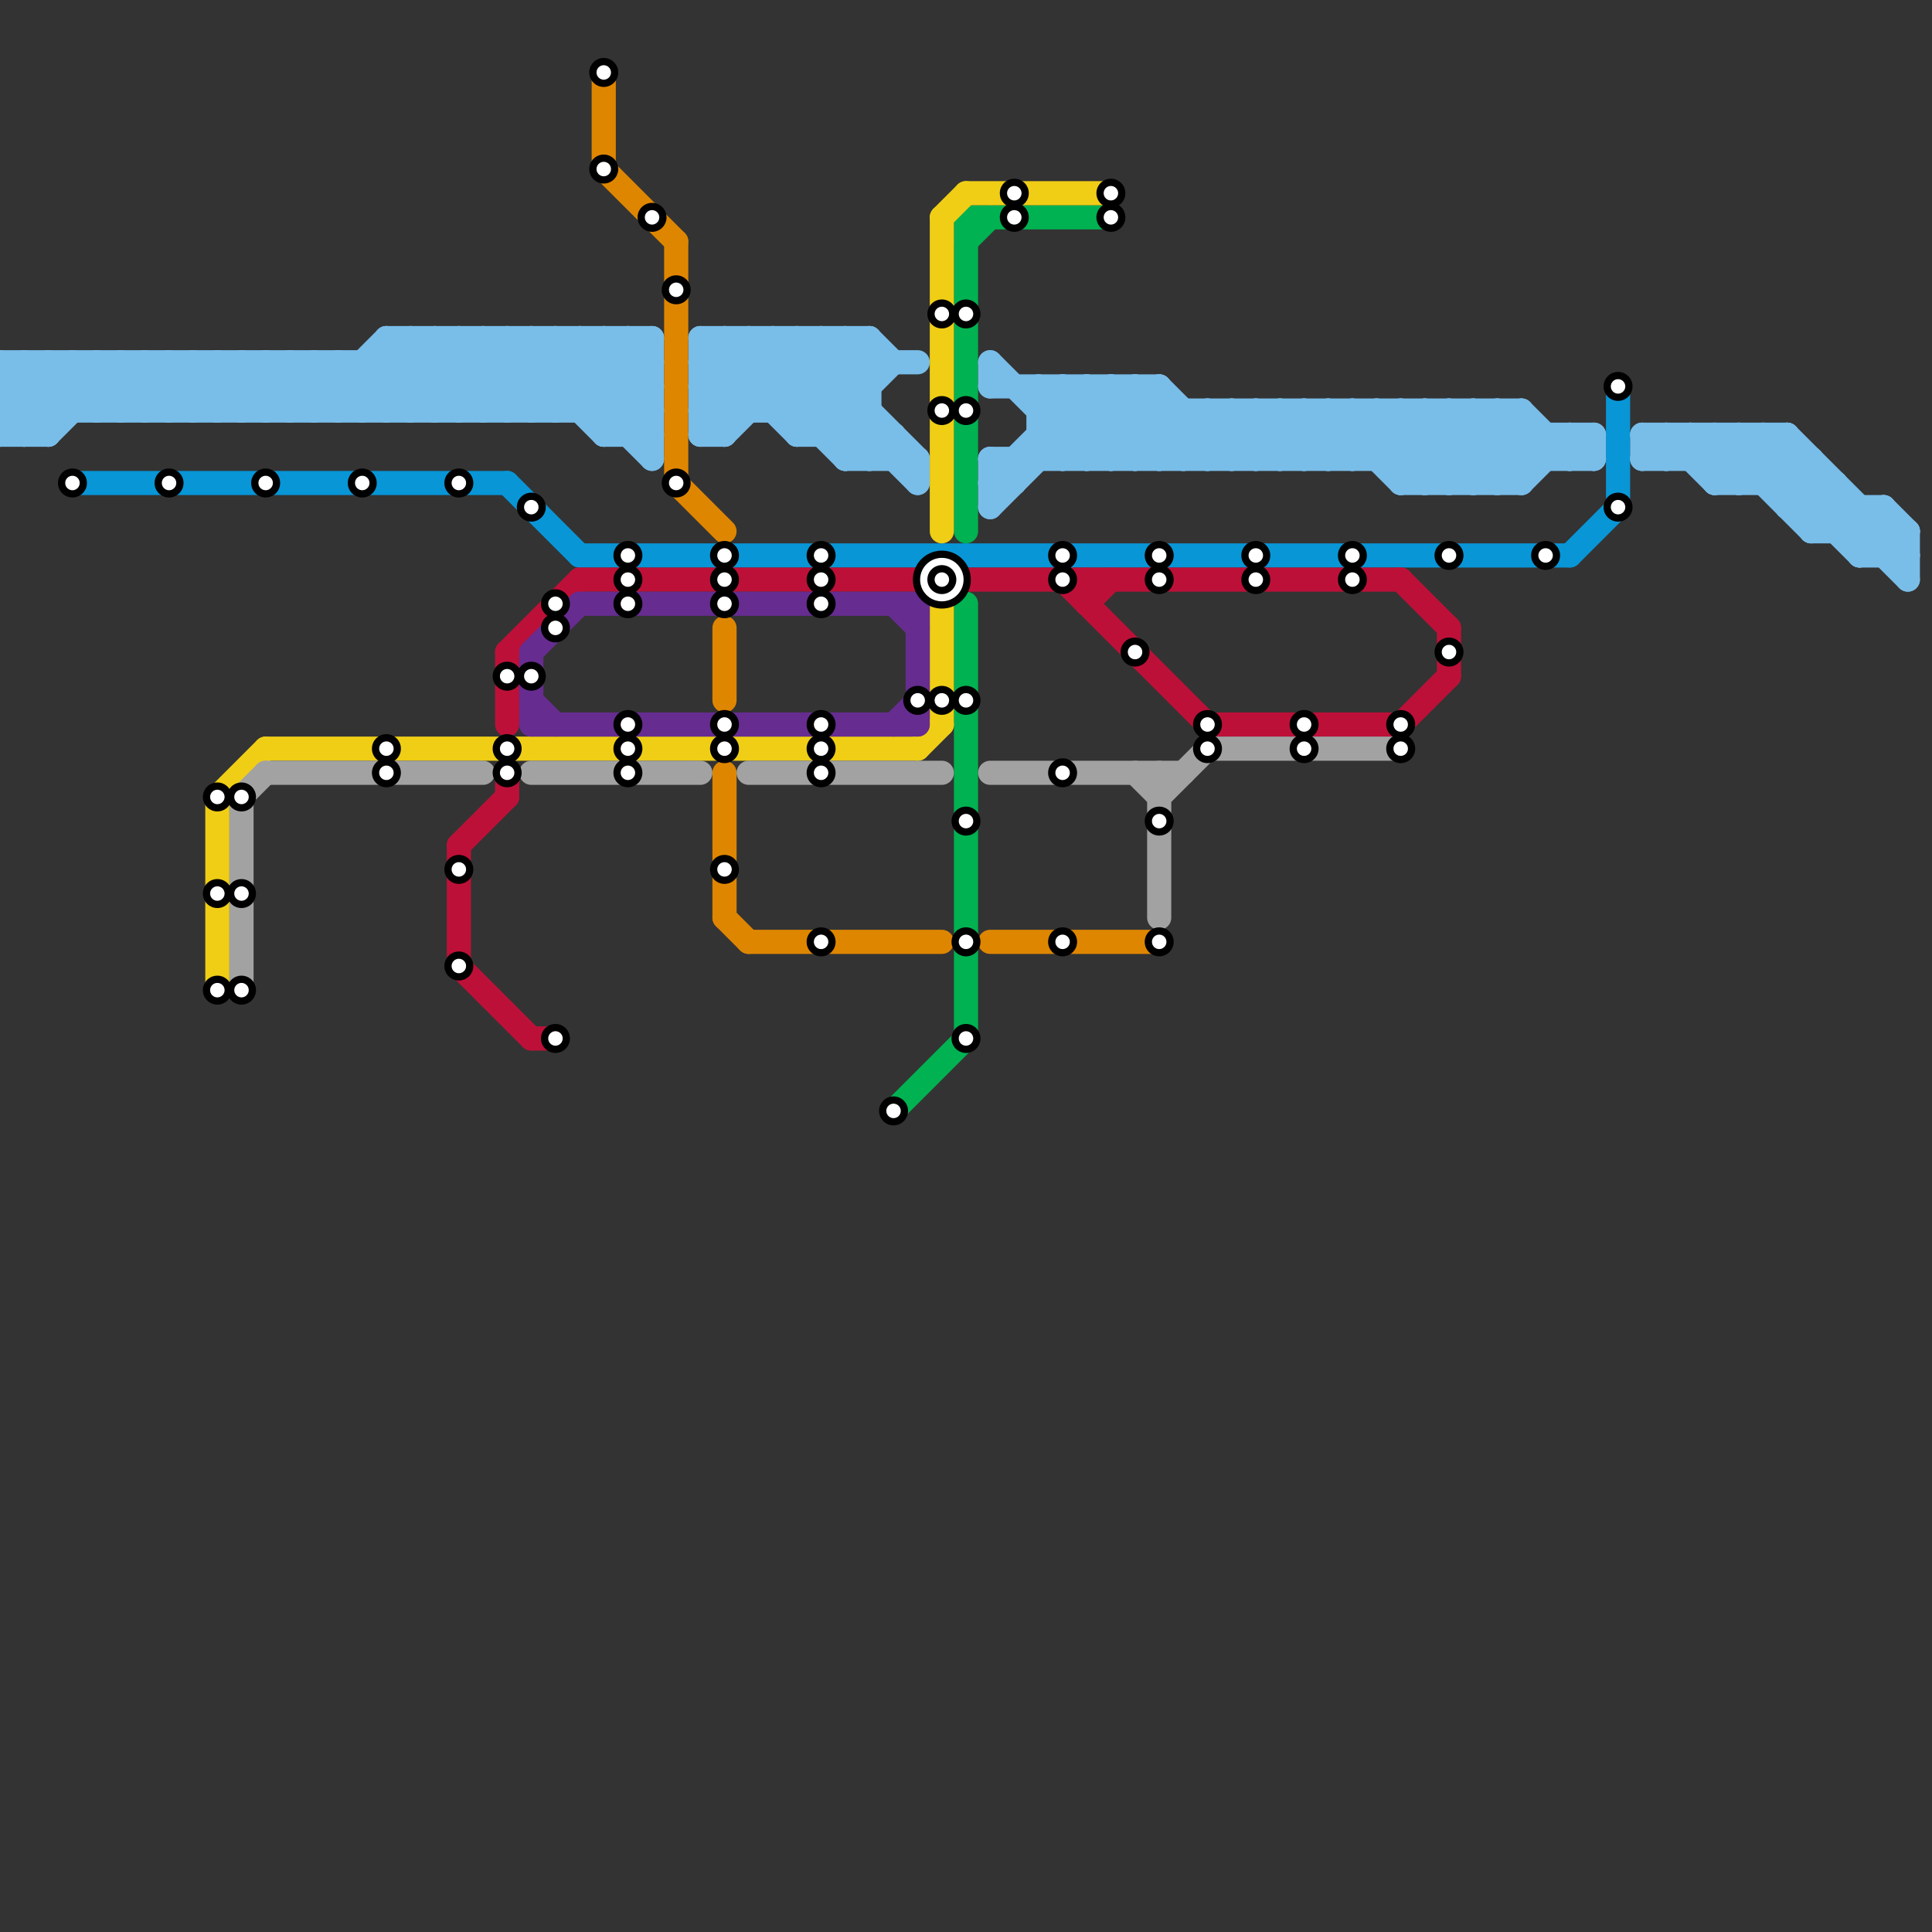 
<svg version="1.1" xmlns="http://www.w3.org/2000/svg" viewBox="0 0 80 80">
<rect x="0" y="0" width="80" height="80" fill="#333333" stroke="none"/>
<style>text { font: 1px Helvetica; font-weight: 600; white-space: pre; dominant-baseline: central; } line { stroke-width: 1; fill: none; stroke-linecap: round; stroke-linejoin: round; } .c0 { stroke: #0896d7 } .c1 { stroke: #bd1038 } .c2 { stroke: #00b251 } .c3 { stroke: #79bde9 } .c4 { stroke: #f0ce15 } .c5 { stroke: #662c90 } .c6 { stroke: #df8600 } .c7 { stroke: #a2a2a2 }</style><defs><g id="wm-xf"><circle r="1.2" fill="#000"/><circle r="0.9" fill="#fff"/><circle r="0.6" fill="#000"/><circle r="0.3" fill="#fff"/></g><g id="wm"><circle r="0.6" fill="#000"/><circle r="0.3" fill="#fff"/></g></defs><line class="c0" x1="24" y1="23" x2="65" y2="23"/><line class="c0" x1="65" y1="23" x2="67" y2="21"/><line class="c0" x1="67" y1="16" x2="67" y2="21"/><line class="c0" x1="21" y1="20" x2="24" y2="23"/><line class="c0" x1="3" y1="20" x2="21" y2="20"/><line class="c1" x1="24" y1="24" x2="58" y2="24"/><line class="c1" x1="60" y1="26" x2="60" y2="28"/><line class="c1" x1="45" y1="25" x2="46" y2="24"/><line class="c1" x1="21" y1="32" x2="21" y2="33"/><line class="c1" x1="19" y1="40" x2="22" y2="43"/><line class="c1" x1="58" y1="24" x2="60" y2="26"/><line class="c1" x1="19" y1="35" x2="19" y2="40"/><line class="c1" x1="44" y1="24" x2="50" y2="30"/><line class="c1" x1="21" y1="27" x2="21" y2="30"/><line class="c1" x1="58" y1="30" x2="60" y2="28"/><line class="c1" x1="45" y1="24" x2="45" y2="25"/><line class="c1" x1="21" y1="27" x2="24" y2="24"/><line class="c1" x1="19" y1="35" x2="21" y2="33"/><line class="c1" x1="50" y1="30" x2="58" y2="30"/><line class="c1" x1="22" y1="43" x2="23" y2="43"/><line class="c2" x1="40" y1="9" x2="46" y2="9"/><line class="c2" x1="40" y1="9" x2="40" y2="22"/><line class="c2" x1="40" y1="10" x2="41" y2="9"/><line class="c2" x1="40" y1="25" x2="40" y2="43"/><line class="c2" x1="37" y1="46" x2="40" y2="43"/><line class="c3" x1="26" y1="14" x2="26" y2="18"/><line class="c3" x1="7" y1="17" x2="9" y2="15"/><line class="c3" x1="18" y1="17" x2="21" y2="14"/><line class="c3" x1="5" y1="15" x2="7" y2="17"/><line class="c3" x1="52" y1="17" x2="54" y2="19"/><line class="c3" x1="4" y1="15" x2="4" y2="17"/><line class="c3" x1="50" y1="19" x2="52" y2="17"/><line class="c3" x1="16" y1="14" x2="19" y2="17"/><line class="c3" x1="33" y1="17" x2="36" y2="14"/><line class="c3" x1="30" y1="18" x2="34" y2="14"/><line class="c3" x1="29" y1="15" x2="31" y2="17"/><line class="c3" x1="31" y1="14" x2="36" y2="19"/><line class="c3" x1="56" y1="19" x2="58" y2="17"/><line class="c3" x1="69" y1="18" x2="69" y2="19"/><line class="c3" x1="58" y1="19" x2="60" y2="17"/><line class="c3" x1="41" y1="16" x2="48" y2="16"/><line class="c3" x1="52" y1="19" x2="54" y2="17"/><line class="c3" x1="18" y1="14" x2="21" y2="17"/><line class="c3" x1="55" y1="17" x2="58" y2="20"/><line class="c3" x1="33" y1="14" x2="33" y2="18"/><line class="c3" x1="20" y1="14" x2="20" y2="17"/><line class="c3" x1="43" y1="17" x2="44" y2="16"/><line class="c3" x1="12" y1="15" x2="14" y2="17"/><line class="c3" x1="17" y1="14" x2="20" y2="17"/><line class="c3" x1="41" y1="15" x2="41" y2="16"/><line class="c3" x1="62" y1="17" x2="62" y2="20"/><line class="c3" x1="72" y1="18" x2="72" y2="20"/><line class="c3" x1="34" y1="14" x2="36" y2="16"/><line class="c3" x1="59" y1="17" x2="62" y2="20"/><line class="c3" x1="41" y1="20" x2="42" y2="20"/><line class="c3" x1="70" y1="18" x2="70" y2="19"/><line class="c3" x1="41" y1="20" x2="45" y2="16"/><line class="c3" x1="22" y1="14" x2="22" y2="17"/><line class="c3" x1="44" y1="16" x2="44" y2="19"/><line class="c3" x1="14" y1="15" x2="16" y2="17"/><line class="c3" x1="41" y1="19" x2="41" y2="21"/><line class="c3" x1="41" y1="19" x2="42" y2="20"/><line class="c3" x1="16" y1="14" x2="27" y2="14"/><line class="c3" x1="27" y1="14" x2="27" y2="19"/><line class="c3" x1="29" y1="15" x2="38" y2="15"/><line class="c3" x1="36" y1="14" x2="36" y2="19"/><line class="c3" x1="43" y1="18" x2="66" y2="18"/><line class="c3" x1="61" y1="20" x2="63" y2="18"/><line class="c3" x1="56" y1="17" x2="56" y2="19"/><line class="c3" x1="9" y1="17" x2="11" y2="15"/><line class="c3" x1="7" y1="15" x2="9" y2="17"/><line class="c3" x1="46" y1="16" x2="46" y2="19"/><line class="c3" x1="69" y1="19" x2="70" y2="18"/><line class="c3" x1="1" y1="15" x2="1" y2="18"/><line class="c3" x1="10" y1="15" x2="10" y2="17"/><line class="c3" x1="33" y1="18" x2="36" y2="15"/><line class="c3" x1="74" y1="21" x2="78" y2="21"/><line class="c3" x1="63" y1="17" x2="63" y2="20"/><line class="c3" x1="55" y1="19" x2="57" y2="17"/><line class="c3" x1="30" y1="14" x2="30" y2="18"/><line class="c3" x1="11" y1="17" x2="13" y2="15"/><line class="c3" x1="26" y1="18" x2="27" y2="17"/><line class="c3" x1="33" y1="14" x2="38" y2="19"/><line class="c3" x1="48" y1="16" x2="48" y2="19"/><line class="c3" x1="45" y1="16" x2="48" y2="19"/><line class="c3" x1="9" y1="15" x2="9" y2="17"/><line class="c3" x1="45" y1="19" x2="48" y2="16"/><line class="c3" x1="54" y1="19" x2="56" y2="17"/><line class="c3" x1="35" y1="19" x2="38" y2="19"/><line class="c3" x1="77" y1="21" x2="77" y2="23"/><line class="c3" x1="0" y1="16" x2="2" y2="18"/><line class="c3" x1="13" y1="17" x2="16" y2="14"/><line class="c3" x1="57" y1="17" x2="60" y2="20"/><line class="c3" x1="5" y1="15" x2="5" y2="17"/><line class="c3" x1="36" y1="19" x2="37" y2="18"/><line class="c3" x1="47" y1="19" x2="49" y2="17"/><line class="c3" x1="31" y1="14" x2="31" y2="17"/><line class="c3" x1="47" y1="16" x2="47" y2="19"/><line class="c3" x1="44" y1="16" x2="47" y2="19"/><line class="c3" x1="77" y1="23" x2="79" y2="23"/><line class="c3" x1="41" y1="21" x2="46" y2="16"/><line class="c3" x1="43" y1="16" x2="43" y2="19"/><line class="c3" x1="46" y1="19" x2="48" y2="17"/><line class="c3" x1="0" y1="18" x2="2" y2="18"/><line class="c3" x1="24" y1="14" x2="24" y2="17"/><line class="c3" x1="24" y1="17" x2="27" y2="14"/><line class="c3" x1="58" y1="17" x2="61" y2="20"/><line class="c3" x1="62" y1="20" x2="64" y2="18"/><line class="c3" x1="30" y1="14" x2="35" y2="19"/><line class="c3" x1="76" y1="20" x2="76" y2="22"/><line class="c3" x1="75" y1="19" x2="75" y2="22"/><line class="c3" x1="25" y1="18" x2="27" y2="16"/><line class="c3" x1="43" y1="17" x2="63" y2="17"/><line class="c3" x1="71" y1="19" x2="72" y2="18"/><line class="c3" x1="68" y1="18" x2="69" y2="19"/><line class="c3" x1="12" y1="15" x2="12" y2="17"/><line class="c3" x1="23" y1="17" x2="26" y2="14"/><line class="c3" x1="38" y1="19" x2="38" y2="20"/><line class="c3" x1="59" y1="20" x2="62" y2="17"/><line class="c3" x1="74" y1="21" x2="75" y2="20"/><line class="c3" x1="60" y1="17" x2="63" y2="20"/><line class="c3" x1="16" y1="14" x2="16" y2="17"/><line class="c3" x1="33" y1="18" x2="37" y2="18"/><line class="c3" x1="8" y1="17" x2="10" y2="15"/><line class="c3" x1="68" y1="18" x2="74" y2="18"/><line class="c3" x1="19" y1="17" x2="22" y2="14"/><line class="c3" x1="11" y1="15" x2="13" y2="17"/><line class="c3" x1="58" y1="20" x2="63" y2="20"/><line class="c3" x1="0" y1="17" x2="2" y2="15"/><line class="c3" x1="71" y1="20" x2="76" y2="20"/><line class="c3" x1="14" y1="15" x2="14" y2="17"/><line class="c3" x1="21" y1="14" x2="25" y2="18"/><line class="c3" x1="48" y1="16" x2="51" y2="19"/><line class="c3" x1="0" y1="15" x2="27" y2="15"/><line class="c3" x1="29" y1="16" x2="30" y2="17"/><line class="c3" x1="10" y1="17" x2="12" y2="15"/><line class="c3" x1="0" y1="17" x2="27" y2="17"/><line class="c3" x1="29" y1="17" x2="36" y2="17"/><line class="c3" x1="57" y1="19" x2="59" y2="17"/><line class="c3" x1="13" y1="15" x2="13" y2="17"/><line class="c3" x1="36" y1="14" x2="37" y2="15"/><line class="c3" x1="61" y1="17" x2="63" y2="19"/><line class="c3" x1="7" y1="15" x2="7" y2="17"/><line class="c3" x1="25" y1="18" x2="27" y2="18"/><line class="c3" x1="75" y1="21" x2="76" y2="20"/><line class="c3" x1="71" y1="18" x2="75" y2="22"/><line class="c3" x1="19" y1="14" x2="22" y2="17"/><line class="c3" x1="35" y1="14" x2="35" y2="19"/><line class="c3" x1="73" y1="20" x2="74" y2="19"/><line class="c3" x1="23" y1="14" x2="27" y2="18"/><line class="c3" x1="68" y1="19" x2="69" y2="18"/><line class="c3" x1="15" y1="15" x2="15" y2="17"/><line class="c3" x1="34" y1="14" x2="34" y2="18"/><line class="c3" x1="13" y1="15" x2="15" y2="17"/><line class="c3" x1="77" y1="23" x2="78" y2="22"/><line class="c3" x1="43" y1="16" x2="46" y2="19"/><line class="c3" x1="2" y1="18" x2="5" y2="15"/><line class="c3" x1="20" y1="14" x2="23" y2="17"/><line class="c3" x1="44" y1="19" x2="47" y2="16"/><line class="c3" x1="15" y1="15" x2="17" y2="17"/><line class="c3" x1="69" y1="18" x2="71" y2="20"/><line class="c3" x1="51" y1="17" x2="51" y2="19"/><line class="c3" x1="0" y1="15" x2="0" y2="18"/><line class="c3" x1="0" y1="17" x2="1" y2="18"/><line class="c3" x1="64" y1="18" x2="64" y2="19"/><line class="c3" x1="56" y1="17" x2="59" y2="20"/><line class="c3" x1="21" y1="17" x2="24" y2="14"/><line class="c3" x1="50" y1="17" x2="50" y2="19"/><line class="c3" x1="76" y1="22" x2="77" y2="21"/><line class="c3" x1="2" y1="15" x2="2" y2="18"/><line class="c3" x1="34" y1="18" x2="37" y2="15"/><line class="c3" x1="42" y1="19" x2="42" y2="20"/><line class="c3" x1="78" y1="23" x2="79" y2="22"/><line class="c3" x1="29" y1="16" x2="36" y2="16"/><line class="c3" x1="14" y1="17" x2="17" y2="14"/><line class="c3" x1="1" y1="15" x2="3" y2="17"/><line class="c3" x1="12" y1="17" x2="14" y2="15"/><line class="c3" x1="16" y1="15" x2="18" y2="17"/><line class="c3" x1="46" y1="16" x2="49" y2="19"/><line class="c3" x1="63" y1="17" x2="65" y2="19"/><line class="c3" x1="0" y1="16" x2="27" y2="16"/><line class="c3" x1="75" y1="22" x2="79" y2="22"/><line class="c3" x1="50" y1="17" x2="52" y2="19"/><line class="c3" x1="49" y1="17" x2="49" y2="19"/><line class="c3" x1="63" y1="20" x2="65" y2="18"/><line class="c3" x1="5" y1="17" x2="7" y2="15"/><line class="c3" x1="0" y1="15" x2="2" y2="17"/><line class="c3" x1="70" y1="18" x2="72" y2="20"/><line class="c3" x1="70" y1="19" x2="71" y2="18"/><line class="c3" x1="48" y1="19" x2="50" y2="17"/><line class="c3" x1="32" y1="14" x2="32" y2="17"/><line class="c3" x1="43" y1="18" x2="44" y2="19"/><line class="c3" x1="4" y1="17" x2="6" y2="15"/><line class="c3" x1="2" y1="15" x2="4" y2="17"/><line class="c3" x1="47" y1="16" x2="50" y2="19"/><line class="c3" x1="29" y1="15" x2="30" y2="14"/><line class="c3" x1="22" y1="14" x2="27" y2="19"/><line class="c3" x1="26" y1="14" x2="27" y2="15"/><line class="c3" x1="78" y1="21" x2="78" y2="23"/><line class="c3" x1="66" y1="18" x2="66" y2="19"/><line class="c3" x1="72" y1="20" x2="74" y2="18"/><line class="c3" x1="35" y1="14" x2="36" y2="15"/><line class="c3" x1="41" y1="15" x2="45" y2="19"/><line class="c3" x1="49" y1="19" x2="51" y2="17"/><line class="c3" x1="18" y1="14" x2="18" y2="17"/><line class="c3" x1="24" y1="14" x2="27" y2="17"/><line class="c3" x1="74" y1="18" x2="74" y2="21"/><line class="c3" x1="6" y1="15" x2="8" y2="17"/><line class="c3" x1="6" y1="15" x2="6" y2="17"/><line class="c3" x1="29" y1="14" x2="33" y2="18"/><line class="c3" x1="17" y1="17" x2="20" y2="14"/><line class="c3" x1="17" y1="14" x2="17" y2="17"/><line class="c3" x1="68" y1="18" x2="68" y2="19"/><line class="c3" x1="54" y1="17" x2="54" y2="19"/><line class="c3" x1="59" y1="17" x2="59" y2="20"/><line class="c3" x1="29" y1="18" x2="33" y2="14"/><line class="c3" x1="41" y1="19" x2="66" y2="19"/><line class="c3" x1="25" y1="14" x2="27" y2="16"/><line class="c3" x1="55" y1="17" x2="55" y2="19"/><line class="c3" x1="19" y1="14" x2="19" y2="17"/><line class="c3" x1="62" y1="17" x2="64" y2="19"/><line class="c3" x1="25" y1="17" x2="27" y2="15"/><line class="c3" x1="29" y1="16" x2="31" y2="14"/><line class="c3" x1="72" y1="18" x2="77" y2="23"/><line class="c3" x1="61" y1="17" x2="61" y2="20"/><line class="c3" x1="54" y1="17" x2="56" y2="19"/><line class="c3" x1="25" y1="14" x2="25" y2="18"/><line class="c3" x1="4" y1="15" x2="6" y2="17"/><line class="c3" x1="1" y1="18" x2="4" y2="15"/><line class="c3" x1="35" y1="19" x2="36" y2="18"/><line class="c3" x1="51" y1="17" x2="53" y2="19"/><line class="c3" x1="45" y1="16" x2="45" y2="19"/><line class="c3" x1="20" y1="17" x2="23" y2="14"/><line class="c3" x1="29" y1="17" x2="32" y2="14"/><line class="c3" x1="37" y1="18" x2="37" y2="19"/><line class="c3" x1="0" y1="16" x2="1" y2="15"/><line class="c3" x1="58" y1="20" x2="61" y2="17"/><line class="c3" x1="8" y1="15" x2="8" y2="17"/><line class="c3" x1="65" y1="18" x2="65" y2="19"/><line class="c3" x1="53" y1="19" x2="55" y2="17"/><line class="c3" x1="22" y1="17" x2="25" y2="14"/><line class="c3" x1="11" y1="15" x2="11" y2="17"/><line class="c3" x1="74" y1="20" x2="75" y2="19"/><line class="c3" x1="73" y1="18" x2="79" y2="24"/><line class="c3" x1="77" y1="22" x2="78" y2="21"/><line class="c3" x1="78" y1="21" x2="79" y2="22"/><line class="c3" x1="71" y1="18" x2="71" y2="20"/><line class="c3" x1="60" y1="20" x2="63" y2="17"/><line class="c3" x1="29" y1="14" x2="29" y2="18"/><line class="c3" x1="57" y1="17" x2="57" y2="19"/><line class="c3" x1="15" y1="17" x2="18" y2="14"/><line class="c3" x1="71" y1="20" x2="73" y2="18"/><line class="c3" x1="21" y1="14" x2="21" y2="17"/><line class="c3" x1="8" y1="15" x2="10" y2="17"/><line class="c3" x1="53" y1="17" x2="53" y2="19"/><line class="c3" x1="58" y1="17" x2="58" y2="20"/><line class="c3" x1="74" y1="18" x2="79" y2="23"/><line class="c3" x1="29" y1="14" x2="36" y2="14"/><line class="c3" x1="3" y1="15" x2="3" y2="17"/><line class="c3" x1="73" y1="18" x2="73" y2="20"/><line class="c3" x1="32" y1="14" x2="38" y2="20"/><line class="c3" x1="6" y1="17" x2="8" y2="15"/><line class="c3" x1="32" y1="17" x2="35" y2="14"/><line class="c3" x1="23" y1="14" x2="23" y2="17"/><line class="c3" x1="10" y1="15" x2="12" y2="17"/><line class="c3" x1="0" y1="18" x2="3" y2="15"/><line class="c3" x1="65" y1="18" x2="66" y2="19"/><line class="c3" x1="35" y1="18" x2="36" y2="17"/><line class="c3" x1="60" y1="17" x2="60" y2="20"/><line class="c3" x1="29" y1="17" x2="30" y2="18"/><line class="c3" x1="68" y1="19" x2="75" y2="19"/><line class="c3" x1="53" y1="17" x2="55" y2="19"/><line class="c3" x1="52" y1="17" x2="52" y2="19"/><line class="c3" x1="79" y1="22" x2="79" y2="24"/><line class="c3" x1="16" y1="17" x2="19" y2="14"/><line class="c3" x1="65" y1="19" x2="66" y2="18"/><line class="c3" x1="3" y1="15" x2="5" y2="17"/><line class="c3" x1="9" y1="15" x2="11" y2="17"/><line class="c3" x1="75" y1="22" x2="76" y2="21"/><line class="c3" x1="29" y1="18" x2="30" y2="18"/><line class="c3" x1="51" y1="19" x2="53" y2="17"/><line class="c4" x1="9" y1="33" x2="11" y2="31"/><line class="c4" x1="38" y1="31" x2="39" y2="30"/><line class="c4" x1="40" y1="8" x2="46" y2="8"/><line class="c4" x1="39" y1="9" x2="40" y2="8"/><line class="c4" x1="39" y1="25" x2="39" y2="30"/><line class="c4" x1="9" y1="33" x2="9" y2="41"/><line class="c4" x1="11" y1="31" x2="38" y2="31"/><line class="c4" x1="39" y1="9" x2="39" y2="22"/><line class="c5" x1="22" y1="27" x2="22" y2="30"/><line class="c5" x1="37" y1="25" x2="38" y2="26"/><line class="c5" x1="37" y1="30" x2="38" y2="29"/><line class="c5" x1="24" y1="25" x2="38" y2="25"/><line class="c5" x1="22" y1="27" x2="24" y2="25"/><line class="c5" x1="38" y1="25" x2="38" y2="30"/><line class="c5" x1="22" y1="30" x2="38" y2="30"/><line class="c5" x1="22" y1="29" x2="23" y2="30"/><line class="c6" x1="25" y1="7" x2="28" y2="10"/><line class="c6" x1="41" y1="39" x2="48" y2="39"/><line class="c6" x1="28" y1="20" x2="30" y2="22"/><line class="c6" x1="30" y1="26" x2="30" y2="29"/><line class="c6" x1="31" y1="39" x2="39" y2="39"/><line class="c6" x1="25" y1="3" x2="25" y2="7"/><line class="c6" x1="30" y1="32" x2="30" y2="38"/><line class="c6" x1="28" y1="10" x2="28" y2="20"/><line class="c6" x1="30" y1="38" x2="31" y2="39"/><line class="c7" x1="48" y1="33" x2="50" y2="31"/><line class="c7" x1="22" y1="32" x2="29" y2="32"/><line class="c7" x1="10" y1="33" x2="11" y2="32"/><line class="c7" x1="10" y1="33" x2="10" y2="41"/><line class="c7" x1="47" y1="32" x2="48" y2="33"/><line class="c7" x1="41" y1="32" x2="49" y2="32"/><line class="c7" x1="48" y1="32" x2="48" y2="38"/><line class="c7" x1="50" y1="31" x2="58" y2="31"/><line class="c7" x1="11" y1="32" x2="20" y2="32"/><line class="c7" x1="31" y1="32" x2="39" y2="32"/>

<use x="3" y="20" href="#wm"/><use x="7" y="20" href="#wm"/><use x="9" y="33" href="#wm"/><use x="9" y="37" href="#wm"/><use x="9" y="41" href="#wm"/><use x="10" y="33" href="#wm"/><use x="10" y="37" href="#wm"/><use x="10" y="41" href="#wm"/><use x="11" y="20" href="#wm"/><use x="15" y="20" href="#wm"/><use x="16" y="31" href="#wm"/><use x="16" y="32" href="#wm"/><use x="19" y="20" href="#wm"/><use x="19" y="36" href="#wm"/><use x="19" y="40" href="#wm"/><use x="21" y="28" href="#wm"/><use x="21" y="31" href="#wm"/><use x="21" y="32" href="#wm"/><use x="22" y="21" href="#wm"/><use x="22" y="28" href="#wm"/><use x="23" y="25" href="#wm"/><use x="23" y="26" href="#wm"/><use x="23" y="43" href="#wm"/><use x="25" y="3" href="#wm"/><use x="25" y="7" href="#wm"/><use x="26" y="23" href="#wm"/><use x="26" y="24" href="#wm"/><use x="26" y="25" href="#wm"/><use x="26" y="30" href="#wm"/><use x="26" y="31" href="#wm"/><use x="26" y="32" href="#wm"/><use x="27" y="9" href="#wm"/><use x="28" y="12" href="#wm"/><use x="28" y="20" href="#wm"/><use x="30" y="23" href="#wm"/><use x="30" y="24" href="#wm"/><use x="30" y="25" href="#wm"/><use x="30" y="30" href="#wm"/><use x="30" y="31" href="#wm"/><use x="30" y="36" href="#wm"/><use x="34" y="23" href="#wm"/><use x="34" y="24" href="#wm"/><use x="34" y="25" href="#wm"/><use x="34" y="30" href="#wm"/><use x="34" y="31" href="#wm"/><use x="34" y="32" href="#wm"/><use x="34" y="39" href="#wm"/><use x="37" y="46" href="#wm"/><use x="38" y="29" href="#wm"/><use x="39" y="13" href="#wm"/><use x="39" y="17" href="#wm"/><use x="39" y="24" href="#wm-xf"/><use x="39" y="29" href="#wm"/><use x="40" y="13" href="#wm"/><use x="40" y="17" href="#wm"/><use x="40" y="29" href="#wm"/><use x="40" y="34" href="#wm"/><use x="40" y="39" href="#wm"/><use x="40" y="43" href="#wm"/><use x="42" y="8" href="#wm"/><use x="42" y="9" href="#wm"/><use x="44" y="23" href="#wm"/><use x="44" y="24" href="#wm"/><use x="44" y="32" href="#wm"/><use x="44" y="39" href="#wm"/><use x="46" y="8" href="#wm"/><use x="46" y="9" href="#wm"/><use x="47" y="27" href="#wm"/><use x="48" y="23" href="#wm"/><use x="48" y="24" href="#wm"/><use x="48" y="34" href="#wm"/><use x="48" y="39" href="#wm"/><use x="50" y="30" href="#wm"/><use x="50" y="31" href="#wm"/><use x="52" y="23" href="#wm"/><use x="52" y="24" href="#wm"/><use x="54" y="30" href="#wm"/><use x="54" y="31" href="#wm"/><use x="56" y="23" href="#wm"/><use x="56" y="24" href="#wm"/><use x="58" y="30" href="#wm"/><use x="58" y="31" href="#wm"/><use x="60" y="23" href="#wm"/><use x="60" y="27" href="#wm"/><use x="64" y="23" href="#wm"/><use x="67" y="16" href="#wm"/><use x="67" y="21" href="#wm"/>
</svg>

